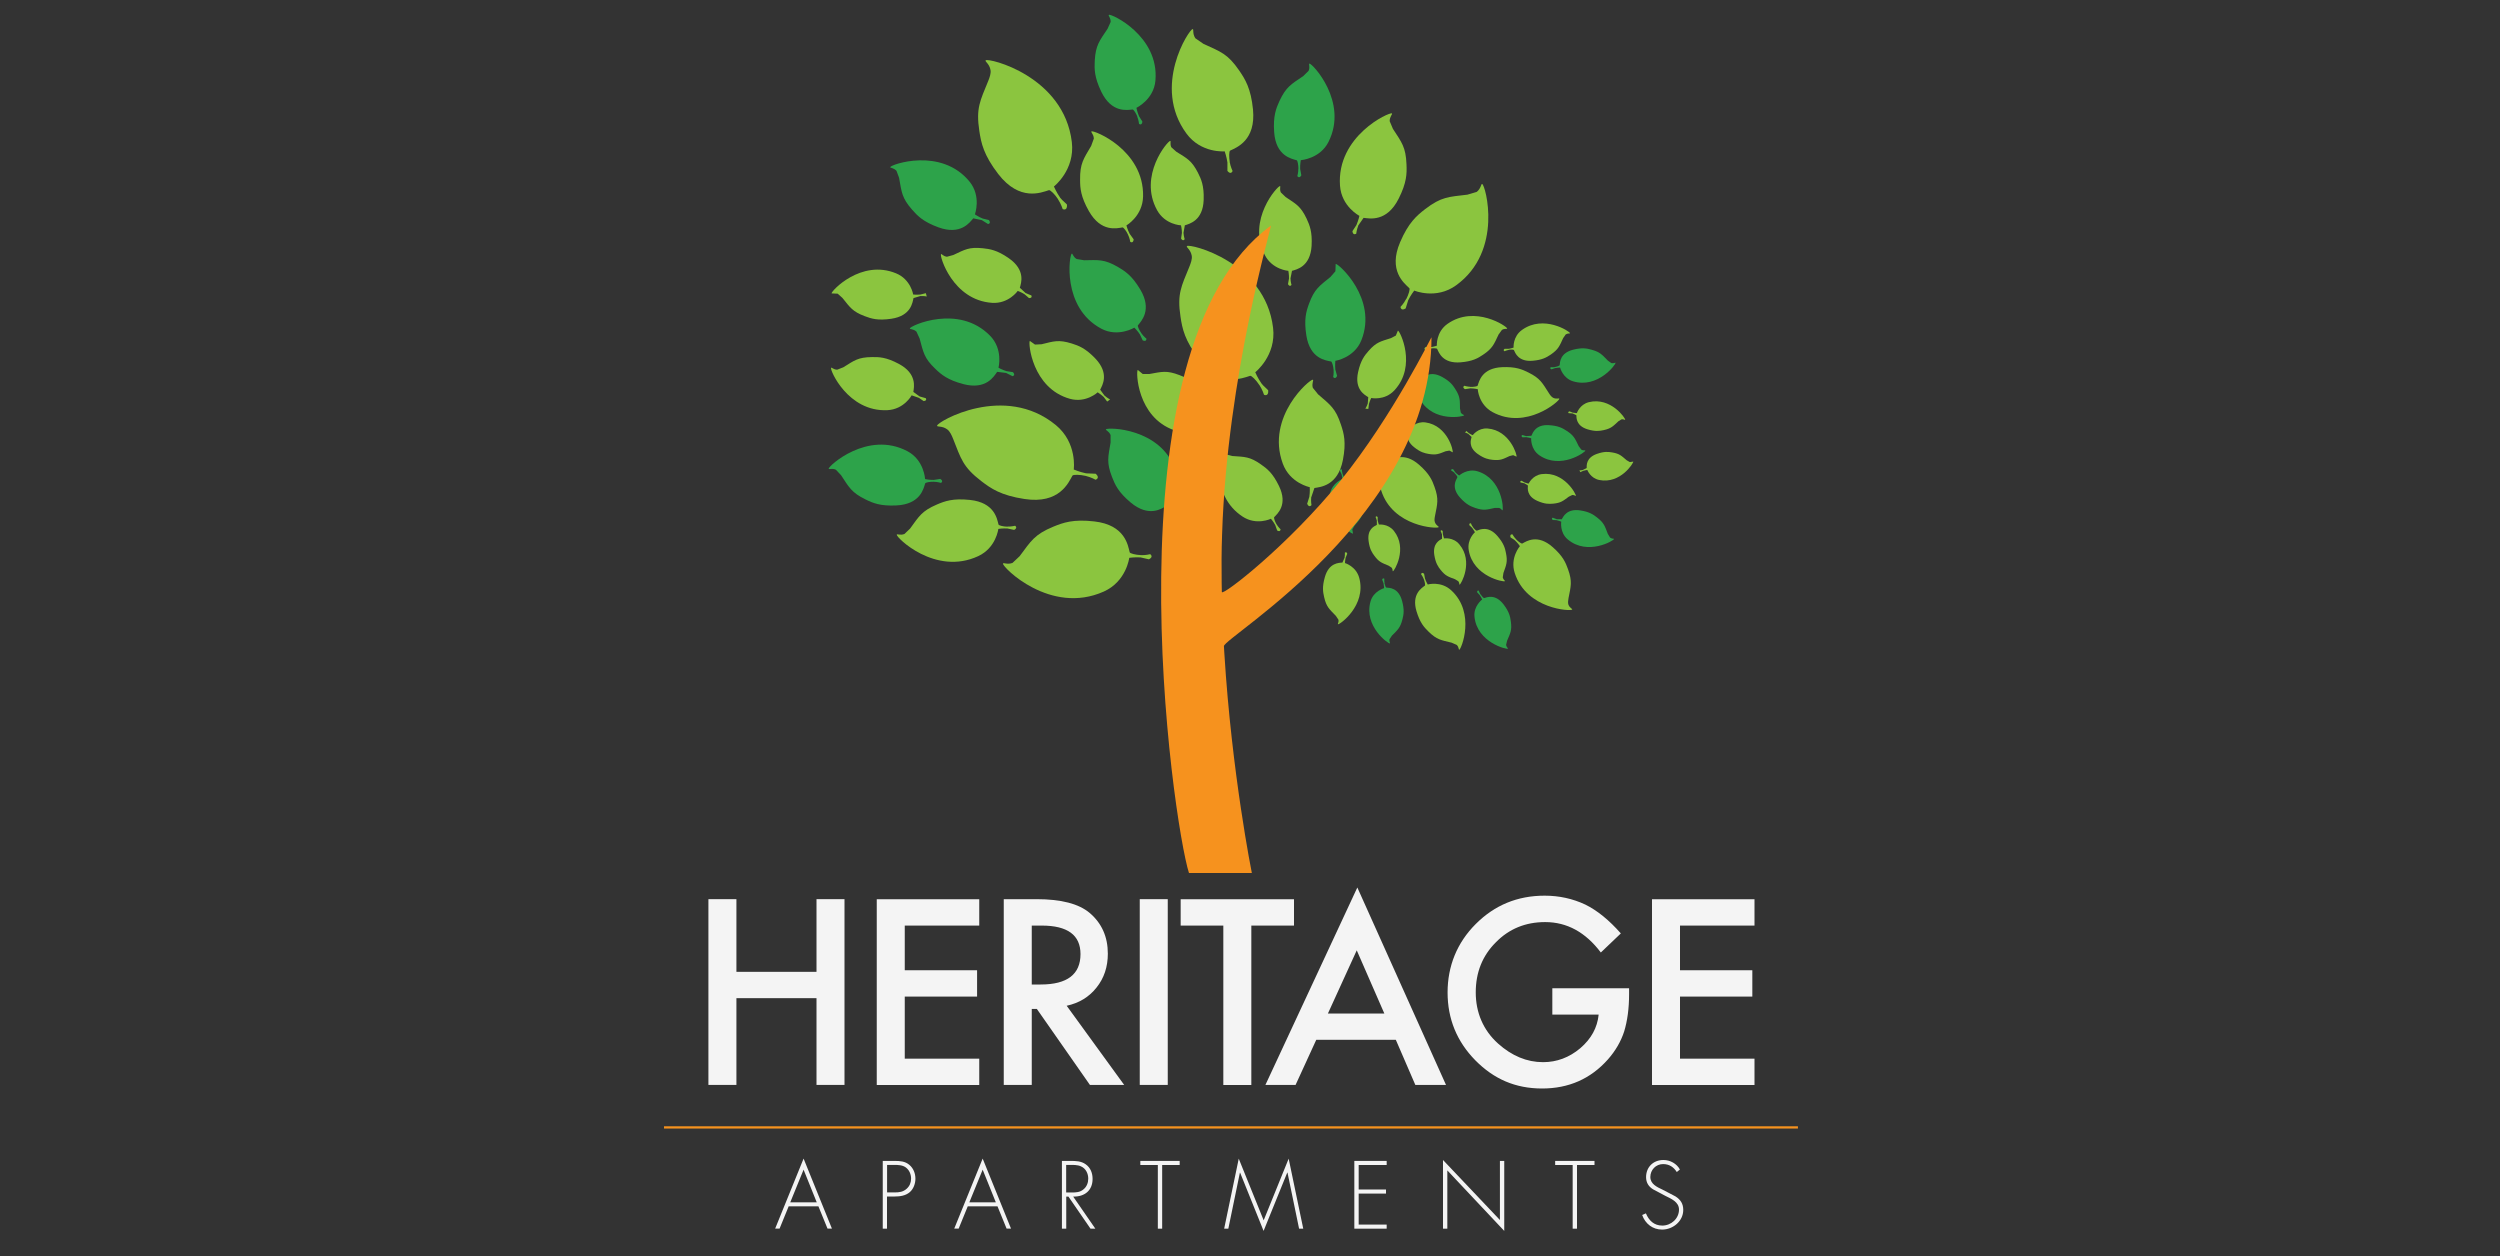 <?xml version="1.0" encoding="UTF-8"?>
<svg id="logos" xmlns="http://www.w3.org/2000/svg" viewBox="0 0 300 150.74">
  <rect x="0" y="0" width="300" height="150.74" fill="#333333" stroke="none"/>
  <defs>
    <style>
      .cls-1 {
        fill: #f6921e;
      }

      .cls-2 {
        fill: none;
        stroke: #f6921e;
        stroke-width: .27px;
      }

      .cls-3 {
        fill: #2da34a;
      }

      .cls-4 {
        fill: #f4f4f4;
      }

      .cls-5 {
        fill: #8bc53f;
      }
    </style>
  </defs>
  <path class="cls-5" d="M110.46,35.52l-.84.25c-.12.52-.28,2.13-2.66,2.48-1.62.24-2.4-.01-3.19-.31-1.48-.56-1.76-1.05-2.68-2.19l-.57-.51-.73-.03c-.08-.25,3.53-4.15,7.74-2.41,1.77.73,2.05,2.54,2.05,2.54,0,0,.43.05.89,0l.63-.16.11.4s-.33-.08-.74-.05h0Z"/>
  <path class="cls-5" d="M164.13,48.44l.06-.78c-.4-.26-1.68-.9-1.22-3,.31-1.42.77-1.99,1.26-2.55.93-1.06,1.43-1.13,2.67-1.53l.6-.31.25-.6c.23.01,2.33,4.24-.44,7.19-1.17,1.24-2.76.9-2.76.9,0,0-.18.34-.28.73l-.07.58-.36-.03s.17-.25.28-.59h0Z"/>
  <path class="cls-5" d="M151.11,46.19c-.36-.56-.93-1.14-1.1-1.09-.9.28-3.5,1.41-6.09-1.95-1.75-2.28-2.05-3.7-2.26-5.15-.42-2.76.1-3.62,1.07-6.01.16-.4.35-.91.28-1.3-.14-.77-.7-1.02-.58-1.16.32-.34,9.39,1.87,10.34,9.81.4,3.34-2.14,5.33-2.14,5.33,0,0,.29.7.76,1.36.23.32.79.74.8.83.04.79-.51.51-.51.51,0,0-.17-.58-.56-1.18h0Z"/>
  <path class="cls-5" d="M126.97,23.91c-.36-.56-.93-1.14-1.1-1.09-.9.28-3.5,1.41-6.09-1.95-1.75-2.28-2.04-3.7-2.26-5.15-.42-2.76.1-3.62,1.07-6.01.16-.4.35-.92.27-1.31-.13-.77-.71-1.02-.58-1.16.31-.33,9.39,1.86,10.34,9.81.4,3.35-2.15,5.33-2.15,5.33,0,0,.3.7.76,1.36.23.32.8.73.81.84.04.79-.52.51-.52.51,0,0-.17-.58-.56-1.18h0Z"/>
  <path class="cls-5" d="M168.75,35.89c.27-.51.48-1.2.37-1.31-.6-.58-2.58-2.09-1.1-5.53,1-2.33,1.97-3.16,2.99-3.95,1.95-1.5,2.82-1.47,5.08-1.74l1.13-.34c.53-.44.49-.98.64-.94.39.1,2.59,8.03-3.13,12.16-2.4,1.74-5.02.63-5.02.63,0,0-.42.53-.73,1.17l-.3.97c-.58.37-.62-.18-.62-.18,0,0,.38-.38.67-.94h0Z"/>
  <path class="cls-5" d="M135.36,28.15c-.19-.42-.54-.88-.66-.86-.65.1-2.56.63-4.03-1.95-.99-1.75-1.06-2.76-1.06-3.78-.02-1.95.42-2.5,1.33-4.05l.32-.88c-.02-.54-.39-.78-.29-.86.25-.2,6.32,2.21,6.2,7.8-.05,2.36-2,3.48-2,3.48,0,0,.13.51.39,1.01l.48.66c-.05.55-.41.3-.41.3,0,0-.05-.41-.27-.87h0Z"/>
  <path class="cls-5" d="M147.57,19.43c-.1-.57-.09-1.3.05-1.36.75-.36,3.1-1.2,2.74-4.93-.25-2.52-.92-3.6-1.65-4.67-1.39-2.03-2.24-2.26-4.3-3.21l-.97-.67c-.38-.58-.16-1.08-.32-1.1-.4-.02-4.92,6.86-.75,12.53,1.76,2.4,4.59,2.14,4.59,2.14,0,0,.23.63.33,1.33v1.02c.43.53.62.01.62.01,0,0-.24-.48-.35-1.09h0Z"/>
  <path class="cls-5" d="M136.88,66.61c-.58-.02-1.29-.19-1.32-.34-.2-.8-.53-3.28-4.25-3.7-2.51-.29-3.71.14-4.91.63-2.27.94-2.68,1.72-4.04,3.54l-.86.81c-.64.24-1.09-.08-1.14.08-.11.39,5.68,6.24,12.11,3.35,2.7-1.22,3.04-4.04,3.04-4.04,0,0,.67-.1,1.37-.05l.99.23c.62-.32.15-.62.15-.62,0,0-.51.14-1.14.12h0Z"/>
  <path class="cls-5" d="M162.97,27.09l.66-.95c.7.08,2.78.55,4.21-2.3.97-1.92.99-3.01.94-4.11-.08-2.09-.58-2.65-1.63-4.27l-.39-.92c0-.58.38-.85.27-.93-.28-.2-6.65,2.69-6.23,8.67.18,2.52,2.33,3.62,2.33,3.62,0,0-.12.55-.36,1.11l-.48.73c.07.58.46.3.46.3,0,0,.04-.45.24-.95h0Z"/>
  <path class="cls-5" d="M157.36,59.65l.37-1.09c.7-.12,2.82-.24,3.42-3.37.41-2.12.12-3.17-.23-4.21-.65-1.99-1.28-2.39-2.75-3.66l-.63-.78c-.16-.56.14-.92,0-.97-.32-.12-5.66,4.42-3.61,10.05.86,2.37,3.24,2.84,3.24,2.84,0,0,.04.57-.05,1.16l-.26.83c.23.54.52.16.52.16,0,0-.09-.44-.03-.98h0Z"/>
  <path class="cls-5" d="M145.1,51.53l-.5-.78c.28-.48,1.26-1.85-.36-3.78-1.1-1.31-1.89-1.65-2.71-1.96-1.54-.59-2.1-.4-3.61-.13h-.79s-.6-.49-.6-.49c-.23.14-.1,5.68,4.38,7.24,1.89.65,3.36-.57,3.36-.57,0,0,.36.26.69.61l.39.57.36-.23s-.31-.18-.61-.47h0Z"/>
  <path class="cls-5" d="M110.35,47.57l-.75-.54c.08-.55.48-2.19-1.75-3.37-1.5-.8-2.36-.83-3.23-.81-1.66.02-2.11.41-3.41,1.22l-.74.29c-.47,0-.66-.32-.74-.22-.17.22,2.02,5.31,6.76,5.08,2-.1,2.91-1.78,2.91-1.78l.87.3.57.39c.47-.05.25-.35.25-.35l-.75-.21h0Z"/>
  <path class="cls-5" d="M120.89,63.2c-.46,0-1.04-.14-1.07-.26-.17-.65-.45-2.64-3.44-2.95-2.03-.21-2.99.14-3.95.55-1.82.78-2.14,1.41-3.22,2.89l-.68.65c-.52.2-.88-.05-.92.08-.09.31,4.62,4.97,9.77,2.58,2.16-1,2.42-3.27,2.42-3.27,0,0,.53-.09,1.1-.05l.8.17c.48-.26.11-.5.11-.5,0,0-.41.11-.92.1h0Z"/>
  <path class="cls-5" d="M123.06,35.15l-.68-.62c.15-.54.74-2.11-1.33-3.55-1.4-.97-2.25-1.1-3.12-1.19-1.65-.17-2.14.16-3.53.81l-.77.21c-.47-.06-.63-.39-.71-.31-.19.2,1.38,5.51,6.12,5.84,1.99.14,3.09-1.43,3.09-1.43,0,0,.43.15.83.41l.52.45c.47,0,.28-.32.28-.32l-.71-.29h0Z"/>
  <path class="cls-5" d="M153.19,62.93c-.2-.34-.36-.8-.28-.88.38-.4,1.67-1.48.56-3.75-.75-1.54-1.42-2.06-2.14-2.56-1.35-.96-1.95-.91-3.47-1.02l-.77-.2c-.37-.28-.35-.64-.46-.62-.26.08-1.49,5.49,2.48,8.09,1.67,1.1,3.4.26,3.4.26,0,0,.29.34.52.76l.23.65c.4.23.41-.14.41-.14,0,0-.26-.24-.48-.6h0Z"/>
  <path class="cls-5" d="M142.02,27.94l.16-.9c.53-.18,2.18-.54,2.26-3.06.06-1.7-.3-2.49-.69-3.26-.76-1.47-1.3-1.71-2.6-2.52l-.59-.53c-.2-.42-.01-.74-.13-.76-.26-.05-3.87,4.15-1.58,8.31.96,1.75,2.87,1.82,2.87,1.82,0,0,.11.44.11.91l-.1.68c.26.4.43.07.43.07,0,0-.11-.34-.14-.76h0Z"/>
  <path class="cls-5" d="M154.86,33.4l.18-.9c.53-.16,2.19-.47,2.35-2.98.1-1.71-.23-2.49-.6-3.29-.71-1.49-1.25-1.74-2.52-2.59l-.57-.55c-.19-.42.01-.73-.1-.76-.26-.06-4,4.04-1.83,8.26.91,1.78,2.83,1.91,2.83,1.91,0,0,.09.44.08.92l-.12.68c.24.4.42.08.42.08,0,0-.11-.34-.12-.76h0Z"/>
  <path class="cls-5" d="M132.56,47.5l-.54-.74c.25-.5,1.15-1.93-.59-3.75-1.18-1.23-1.99-1.53-2.82-1.79-1.58-.49-2.14-.27-3.62.09l-.79.04-.62-.44c-.22.16.25,5.68,4.82,6.95,1.93.53,3.32-.78,3.32-.78,0,0,.38.24.73.56l.41.55.35-.26s-.32-.15-.64-.44h0Z"/>
  <path class="cls-5" d="M130.24,57.1c-.64-.15-1.46-.17-1.55-.02-.46.82-1.55,3.44-5.75,2.8-2.84-.43-4.03-1.26-5.19-2.15-2.21-1.7-2.43-2.68-3.38-5.08-.16-.4-.38-.9-.71-1.13-.63-.46-1.21-.24-1.21-.44,0-.46,8.07-5.15,14.25-.07,2.6,2.14,2.15,5.33,2.15,5.33,0,0,.69.3,1.48.46l1.16.05c.58.53-.02.72-.02.72,0,0-.52-.3-1.22-.47h0Z"/>
  <path class="cls-3" d="M120.7,44.75l-1.04-.13c-.37.52-1.3,2.2-4.07,1.47-1.88-.5-2.62-1.13-3.34-1.82-1.37-1.3-1.44-1.98-1.9-3.66l-.38-.82c-.39-.35-.8-.25-.79-.38.03-.31,5.85-2.99,9.63.88,1.59,1.62,1.01,3.84,1.01,3.84,0,0,.44.25.97.41l.77.12c.35.4-.06.48-.06.48l-.79-.4h0Z"/>
  <path class="cls-3" d="M155.81,20.25c0-.45-.1-.99-.21-1.02-.62-.18-2.5-.51-2.7-3.37-.14-1.94.23-2.85.64-3.75.8-1.71,1.41-2,2.85-2.98l.64-.63c.21-.48-.03-.83.1-.87.3-.07,4.72,4.57,2.29,9.4-1.02,2.03-3.32,2.19-3.32,2.19,0,0-.1.5-.08,1.05l.14.77c-.26.45-.48.09-.48.09,0,0,.12-.39.12-.87h0Z"/>
  <path class="cls-3" d="M117.82,26.42l-1.03-.22c-.41.48-1.49,2.06-4.18,1.08-1.83-.67-2.5-1.37-3.16-2.12-1.24-1.42-1.25-2.1-1.56-3.82l-.31-.84c-.36-.39-.77-.33-.75-.45.06-.3,6.1-2.44,9.52,1.75,1.43,1.77.64,3.92.64,3.92,0,0,.42.3.92.5l.76.19c.31.43-.11.47-.11.47l-.75-.47h0Z"/>
  <path class="cls-3" d="M112.05,57.81c-.45-.01-1,.08-1.03.2-.19.61-.56,2.49-3.43,2.64-1.94.1-2.84-.28-3.73-.72-1.69-.83-1.97-1.45-2.93-2.9l-.62-.66c-.48-.22-.84,0-.87-.12-.06-.3,4.66-4.63,9.44-2.11,2.02,1.06,2.13,3.35,2.13,3.35,0,0,.51.11,1.04.1l.78-.12c.45.27.09.48.09.48,0,0-.39-.13-.87-.14h0Z"/>
  <path class="cls-3" d="M136.97,40c-.26-.37-.49-.87-.42-.96.4-.5,1.75-1.86.27-4.32-1-1.67-1.83-2.19-2.68-2.69-1.64-.94-2.3-.83-4.05-.8l-.9-.15c-.45-.27-.46-.69-.58-.64-.29.11-1.23,6.45,3.54,9,2.01,1.07,3.97-.12,3.97-.12,0,0,.37.35.67.81l.33.71c.48.23.45-.2.45-.2,0,0-.33-.25-.6-.64h0Z"/>
  <path class="cls-3" d="M140.88,61.25c-.32-.31-.79-.62-.89-.55-.56.32-2.1,1.44-4.31-.4-1.49-1.25-1.88-2.14-2.24-3.07-.68-1.76-.46-2.4-.17-4.12v-.91c-.21-.49-.62-.57-.56-.68.16-.26,6.57-.22,8.35,4.88.76,2.14-.72,3.9-.72,3.9,0,0,.29.43.7.79l.65.43c.15.51-.27.41-.27.41,0,0-.2-.35-.54-.69h0Z"/>
  <path class="cls-3" d="M160.03,44.38c-.03-.44-.19-.98-.3-1-.62-.13-2.53-.3-2.97-3.14-.3-1.92-.02-2.86.32-3.79.65-1.77,1.23-2.12,2.58-3.22l.59-.68.03-.88c.29-.09,5.09,4.16,3.08,9.17-.85,2.11-3.12,2.46-3.12,2.46,0,0-.05.51,0,1.05l.21.76c-.23.48-.47.13-.47.13,0,0,.09-.39.05-.88h0Z"/>
  <path class="cls-3" d="M136.49,14.01c-.16-.41-.46-.88-.58-.87-.64.06-2.51.45-3.76-2.14-.84-1.75-.83-2.73-.78-3.72.11-1.88.57-2.37,1.54-3.83l.37-.82c.01-.52-.33-.77-.22-.85.25-.18,6.07,2.51,5.59,7.9-.2,2.27-2.28,3.26-2.28,3.26,0,0,.1.51.31,1l.41.66c-.08.53-.41.26-.41.26,0,0-.03-.41-.21-.86h0Z"/>
  <path class="cls-5" d="M189.95,56.39l.45-.23c0-.31-.08-1.23,1.22-1.69.88-.31,1.35-.26,1.83-.18.9.15,1.11.4,1.75.94l.38.22.41-.06c.07.13-1.53,2.72-4.08,2.21-1.07-.22-1.43-1.2-1.43-1.2,0,0-.25.02-.5.1l-.34.16-.11-.21s.19,0,.42-.05h0Z"/>
  <path class="cls-5" d="M165.92,54.86c.26.27.65.54.74.49.48-.26,1.81-1.18,3.64.43,1.24,1.09,1.56,1.85,1.84,2.64.54,1.5.34,2.04.06,3.49-.05.24-.1.55-.01.76.16.42.51.5.45.59-.14.22-5.49-.02-6.89-4.38-.59-1.83.62-3.23.62-3.23,0,0-.24-.36-.57-.68-.16-.16-.53-.33-.54-.38-.11-.44.23-.34.23-.34,0,0,.16.3.44.6h0Z"/>
  <path class="cls-5" d="M181.94,64.73c.26.27.65.54.74.49.48-.26,1.81-1.18,3.64.43,1.24,1.09,1.55,1.85,1.84,2.65.54,1.5.34,2.04.06,3.49-.04.24-.09.55-.01.77.16.42.51.49.45.59-.14.22-5.48-.02-6.89-4.38-.6-1.84.62-3.23.62-3.23,0,0-.24-.36-.58-.68-.16-.16-.53-.33-.55-.38-.11-.44.24-.35.24-.35,0,0,.16.31.45.6h0Z"/>
  <path class="cls-5" d="M176.76,63.27c.15.21.4.44.46.41.35-.13,1.37-.64,2.48.65.75.88.9,1.43,1.01,2.01.23,1.09.04,1.45-.3,2.42l-.08.53c.07.3.3.39.26.45-.12.14-3.8-.55-4.34-3.7-.23-1.33.74-2.17.74-2.17,0,0-.13-.27-.33-.53l-.34-.32c-.03-.31.2-.21.2-.21,0,0,.07.23.25.46h0Z"/>
  <path class="cls-5" d="M170.86,69.51c.12.31.19.72.12.77-.38.29-1.61,1.02-1,3.07.42,1.39.91,1.92,1.44,2.44,1.01.99,1.51,1.02,2.77,1.33l.62.27c.28.28.21.59.3.58.23-.03,2.01-4.4-.96-7.13-1.25-1.15-2.82-.7-2.82-.7,0,0-.2-.33-.33-.71l-.11-.58c-.31-.25-.36.06-.36.06,0,0,.19.24.32.58h0Z"/>
  <path class="cls-5" d="M171.68,41.82c.33-.05.74-.03.78.05.2.43.66,1.78,2.8,1.61,1.44-.12,2.07-.48,2.69-.9,1.17-.78,1.32-1.26,1.88-2.44l.4-.55c.33-.21.62-.07.63-.17.02-.23-3.88-2.88-7.17-.55-1.38.98-1.27,2.61-1.27,2.61,0,0-.36.13-.76.18l-.58-.02c-.31.25-.02.37-.02.37,0,0,.27-.13.63-.19h0Z"/>
  <path class="cls-5" d="M161.36,66.9l-.27.61c-.4.03-1.62,0-2.11,1.75-.34,1.19-.22,1.8-.08,2.41.27,1.17.62,1.42,1.39,2.22l.32.47c.07.33-.12.52-.05.55.18.08,3.44-2.25,2.55-5.56-.38-1.4-1.71-1.78-1.71-1.78,0,0,0-.32.08-.66l.19-.46c-.11-.32-.29-.12-.29-.12,0,0,.03.25-.03.56h0Z"/>
  <path class="cls-5" d="M168.71,51.2l.36.38c-.11.3-.51,1.18.62,2.08.76.61,1.24.72,1.74.81.93.16,1.22,0,2.05-.32l.45-.08.39.21c.11-.11-.57-3.21-3.26-3.59-1.13-.16-1.83.69-1.83.69,0,0-.23-.11-.45-.27l-.28-.28-.18.17s.19.06.4.2h0Z"/>
  <path class="cls-5" d="M188.68,49.6l.48.22c.02.32-.03,1.28,1.35,1.7.93.28,1.42.2,1.91.1.93-.2,1.14-.47,1.78-1.06l.38-.24c.26-.05.41.11.44.05.07-.14-1.72-2.76-4.36-2.11-1.11.28-1.44,1.32-1.44,1.32l-.52-.07-.36-.15c-.26.08-.1.22-.1.22l.44.03h0Z"/>
  <path class="cls-5" d="M181.04,41.98c.26-.05.6-.04.63.03.16.35.54,1.43,2.26,1.28,1.16-.1,1.66-.41,2.16-.74.93-.64,1.05-1.03,1.49-1.98l.31-.44c.27-.17.5-.07.51-.15.01-.18-3.15-2.28-5.77-.38-1.11.8-1,2.11-1,2.11,0,0-.29.11-.61.15h-.47c-.24.19,0,.29,0,.29,0,0,.22-.11.51-.16h0Z"/>
  <path class="cls-5" d="M182.9,57.98l.45.28c-.02.32-.18,1.27,1.14,1.85.89.39,1.38.37,1.88.33.95-.09,1.19-.33,1.89-.84l.41-.2c.27-.02.39.15.43.1.08-.13-1.38-2.95-4.08-2.61-1.13.14-1.58,1.14-1.58,1.14,0,0-.26-.04-.51-.14l-.34-.2c-.26.05-.12.21-.12.21l.43.09h0Z"/>
  <path class="cls-5" d="M173.04,64.12v.53c-.27.16-1.15.54-.92,1.97.16.96.44,1.37.75,1.76.59.74.92.82,1.74,1.13l.39.24c.16.21.09.41.15.41.15,0,1.72-2.76-.03-4.84-.73-.88-1.82-.71-1.82-.71,0,0-.11-.24-.16-.5l-.02-.39c-.19-.19-.25,0-.25,0,0,0,.1.18.17.41h0Z"/>
  <path class="cls-5" d="M165.22,62.46v.53c-.29.15-1.18.5-.99,1.93.13.97.4,1.38.7,1.78.56.76.89.84,1.7,1.18l.38.25c.15.22.07.41.14.42.15,0,1.8-2.71.12-4.84-.71-.9-1.8-.76-1.8-.76,0,0-.1-.24-.15-.51v-.39c-.18-.2-.25,0-.25,0,0,0,.1.18.15.42h0Z"/>
  <path class="cls-5" d="M176.21,52.08l.38.36c-.08.31-.43,1.21.74,2.04.8.56,1.29.64,1.78.7.94.1,1.23-.08,2.03-.45l.44-.11.4.18c.11-.11-.76-3.16-3.47-3.38-1.14-.09-1.78.8-1.78.8,0,0-.24-.09-.47-.24l-.29-.26-.17.18s.2.05.41.17h0Z"/>
  <path class="cls-5" d="M176.45,46.43c.38.01.84-.06.87-.16.17-.51.5-2.1,2.93-2.21,1.64-.07,2.4.26,3.16.64,1.43.71,1.66,1.24,2.46,2.48.13.21.31.46.52.56.4.19.71,0,.73.11.05.26-3.97,3.78-8,1.61-1.7-.92-1.79-2.76-1.79-2.76,0,0-.42-.09-.88-.1l-.66.1c-.38-.24-.07-.41-.07-.41,0,0,.33.11.74.13h0Z"/>
  <path class="cls-3" d="M183.17,52.33l.6-.04c.15-.33.49-1.38,2.12-1.27,1.11.07,1.6.35,2.08.66.91.58,1.03.95,1.47,1.85l.31.42c.26.16.48.05.49.12.02.18-2.96,2.32-5.51.57-1.08-.74-.99-2.05-.99-2.05,0,0-.28-.09-.59-.13l-.45.02c-.24-.19-.02-.28-.02-.28l.48.14h0Z"/>
  <path class="cls-3" d="M166.13,69.96c.05.25.16.55.23.55.37.03,1.46.01,1.89,1.6.29,1.08.19,1.63.05,2.18-.26,1.05-.57,1.28-1.27,1.99l-.29.43c-.06.29.11.46.04.5-.16.07-3.15-2.05-2.32-5.03.35-1.25,1.63-1.6,1.63-1.6,0,0,0-.29-.07-.6l-.16-.42c.1-.28.26-.1.26-.1,0,0-.03.23.03.5h0Z"/>
  <path class="cls-3" d="M186.81,62.31h.6c.18-.3.61-1.31,2.23-1.06,1.1.17,1.56.5,2.01.85.85.66.93,1.04,1.29,1.97l.27.44c.24.18.47.1.47.17,0,.18-3.16,2.04-5.54.06-1-.83-.79-2.14-.79-2.14,0,0-.27-.12-.57-.18l-.45-.02c-.22-.21,0-.28,0-.28l.47.18h0Z"/>
  <path class="cls-3" d="M186.6,44.04c.26-.04.55-.16.56-.22.04-.36.04-1.46,1.63-1.86,1.08-.27,1.63-.15,2.18,0,1.04.28,1.27.6,1.97,1.31l.42.3c.29.07.47-.09.5-.03.07.16-2.11,3.11-5.08,2.22-1.25-.37-1.57-1.65-1.57-1.65,0,0-.3,0-.6.06l-.42.15c-.28-.1-.1-.26-.1-.26,0,0,.23.03.5-.01h0Z"/>
  <path class="cls-3" d="M174.55,56.78c.19.18.37.44.34.49-.17.33-.78,1.24.33,2.46.75.83,1.27,1.03,1.8,1.22,1.03.35,1.39.21,2.36,0h.52c.28.09.34.32.4.28.15-.1-.02-3.76-2.98-4.67-1.25-.38-2.22.5-2.22.5,0,0-.25-.16-.46-.38l-.26-.37c-.3-.07-.23.16-.23.16,0,0,.21.1.41.29h0Z"/>
  <path class="cls-3" d="M170.02,45.27c.21.14.51.26.56.21.28-.24,1.02-1.04,2.47-.25.98.54,1.29.99,1.6,1.48.58.92.53,1.3.55,2.3l.1.51c.17.25.41.25.39.32-.06.17-3.67.85-5.23-1.82-.66-1.12-.02-2.27-.02-2.27,0,0-.21-.21-.48-.37l-.41-.17c-.14-.27.1-.26.1-.26,0,0,.15.18.38.33h0Z"/>
  <path class="cls-3" d="M161.11,56.86c.07.25.21.53.28.53.36,0,1.46-.11,2.02,1.44.38,1.05.32,1.6.23,2.16-.17,1.07-.46,1.33-1.1,2.09l-.26.45.08.5c-.15.08-3.32-1.78-2.74-4.82.24-1.28,1.48-1.73,1.48-1.73,0,0-.03-.29-.12-.59l-.2-.4c.07-.3.25-.13.25-.13,0,0,0,.23.07.5h0Z"/>
  <path class="cls-3" d="M177.68,71.34c.14.21.36.45.42.43.35-.11,1.36-.53,2.35.79.67.89.77,1.44.85,2.01.15,1.07-.06,1.4-.45,2.32l-.12.5c.05.3.27.4.22.45-.12.13-3.69-.74-4.01-3.82-.14-1.3.92-2.08.92-2.08,0,0-.11-.27-.29-.53l-.31-.33c-.01-.31.2-.19.2-.19,0,0,.06.22.21.46h0Z"/>
  <path class="cls-1" d="M142.67,104.74c-1.89-5.86-10.26-63.01,9.84-77.67.17-.12-5.26,18.03-5.86,37.06-.07,1.95-.08,3.91-.05,5.86l.02,1.05c.01.57,7.99-5.6,14.28-13.4,6.29-7.81,10.88-17.27,10.88-17.16,0,21.34-24.97,36.02-24.91,37.06l.05.85c.89,14.43,3.3,26.37,3.3,26.37h-7.54Z"/>
  <g>
    <path class="cls-4" d="M88.37,116.62h9.61v-8.72h3.36v22.29h-3.36v-10.41h-9.61v10.41h-3.36v-22.29h3.36v8.72Z"/>
    <path class="cls-4" d="M117.51,111.07h-8.94v5.36h8.68v3.16h-8.68v7.45h8.94v3.16h-12.3v-22.29h12.3v3.16Z"/>
    <path class="cls-4" d="M128,120.69l6.9,9.5h-4.11l-6.37-9.12h-.61v9.12h-3.36v-22.29h3.94c2.94,0,5.07.55,6.38,1.66,1.44,1.23,2.17,2.86,2.17,4.88,0,1.58-.45,2.94-1.36,4.07-.9,1.14-2.1,1.86-3.58,2.18ZM123.81,118.14h1.07c3.19,0,4.78-1.22,4.78-3.65,0-2.28-1.55-3.42-4.65-3.42h-1.2v7.07Z"/>
    <path class="cls-4" d="M140.13,107.9v22.29h-3.36v-22.29h3.36Z"/>
    <path class="cls-4" d="M150.16,111.07v19.13h-3.36v-19.13h-5.12v-3.16h13.6v3.16h-5.11Z"/>
  </g>
  <g>
    <path class="cls-4" d="M167.49,124.78h-9.54l-2.48,5.41h-3.62l11.03-23.69,10.64,23.69h-3.68l-2.34-5.41ZM166.12,121.62l-3.31-7.58-3.46,7.58h6.77Z"/>
    <path class="cls-4" d="M186.28,118.59h9.21v.74c0,1.67-.2,3.16-.59,4.45-.39,1.19-1.03,2.31-1.95,3.35-2.07,2.33-4.7,3.49-7.9,3.49s-5.79-1.13-8.01-3.38c-2.22-2.26-3.33-4.98-3.33-8.14s1.13-5.98,3.39-8.23c2.26-2.26,5.01-3.39,8.26-3.39,1.74,0,3.37.36,4.88,1.07,1.44.71,2.86,1.87,4.26,3.46l-2.4,2.29c-1.83-2.43-4.06-3.65-6.68-3.65-2.36,0-4.34.81-5.93,2.44-1.6,1.6-2.4,3.6-2.4,6s.89,4.53,2.67,6.13c1.66,1.49,3.47,2.24,5.41,2.24,1.65,0,3.14-.56,4.46-1.67,1.32-1.13,2.05-2.47,2.21-4.04h-5.56v-3.16Z"/>
    <path class="cls-4" d="M210.54,111.07h-8.94v5.36h8.68v3.16h-8.68v7.45h8.94v3.16h-12.3v-22.29h12.3v3.16Z"/>
  </g>
  <g>
    <path class="cls-4" d="M94.64,144.76l-1.09,2.67h-.53l3.41-8.4,3.4,8.4h-.53l-1.09-2.67h-3.57ZM96.43,140.36l-1.6,3.92h3.18l-1.58-3.92Z"/>
    <path class="cls-4" d="M106.45,147.44h-.52v-8.13h1.43c.64,0,1.25.04,1.76.47.5.42.73,1.04.73,1.67,0,.58-.23,1.23-.68,1.61-.5.43-1.18.52-1.81.52h-.92v3.86ZM107.38,143.09c.53,0,1-.06,1.42-.44.36-.32.53-.74.53-1.22,0-.51-.21-1.01-.61-1.32-.41-.31-.93-.32-1.42-.32h-.85v3.3h.94Z"/>
  </g>
  <g>
    <path class="cls-4" d="M116.13,144.76l-1.09,2.67h-.53l3.41-8.4,3.4,8.4h-.53l-1.09-2.67h-3.57ZM117.92,140.36l-1.6,3.92h3.18l-1.58-3.92Z"/>
    <path class="cls-4" d="M131.45,147.44h-.59l-2.65-3.85h-.26v3.85h-.52v-8.13h1.01c.66,0,1.3.01,1.85.41.58.41.82,1.06.82,1.75,0,1.41-.98,2.15-2.33,2.12l2.66,3.85ZM128.6,143.1c.51,0,1.01-.02,1.42-.38.39-.31.57-.8.57-1.28,0-.6-.28-1.21-.86-1.47-.43-.21-.98-.18-1.46-.18h-.33v3.31h.66Z"/>
  </g>
  <g>
    <path class="cls-4" d="M139.46,147.44h-.52v-7.64h-2.1v-.49h4.72v.49h-2.1v7.64Z"/>
    <path class="cls-4" d="M154.49,140.71h-.02l-2.84,7-2.82-7h-.02l-1.39,6.73h-.5l1.75-8.4,2.99,7.4,3-7.4,1.75,8.4h-.5l-1.39-6.73Z"/>
    <path class="cls-4" d="M163.04,139.79v2.95h3.28v.49h-3.28v3.72h3.36v.49h-3.88v-8.13h3.88v.49h-3.36Z"/>
    <path class="cls-4" d="M180.51,147.71l-6.83-7.26v6.99h-.52v-8.24l6.83,7.2v-7.09h.52v8.4Z"/>
    <path class="cls-4" d="M189.24,147.44h-.52v-7.64h-2.1v-.49h4.72v.49h-2.1v7.64Z"/>
    <path class="cls-4" d="M201.22,140.65c-.37-.58-.88-.96-1.65-.96-.87,0-1.53.7-1.53,1.55s.81,1.21,1.47,1.52l1.55.81c.61.39.93.88.93,1.62,0,1.35-1.23,2.36-2.54,2.36-1.13,0-2.02-.7-2.39-1.75l.45-.2c.35.86.98,1.47,1.96,1.47,1.07,0,2.01-.84,2.01-1.92,0-.92-.94-1.3-1.64-1.65l-1.47-.78c-.54-.33-.84-.81-.84-1.46,0-1.21.86-2.06,2.08-2.06.82,0,1.6.44,1.98,1.14l-.37.3Z"/>
  </g>
  <line class="cls-2" x1="79.68" y1="135.29" x2="215.75" y2="135.29"/>
</svg>